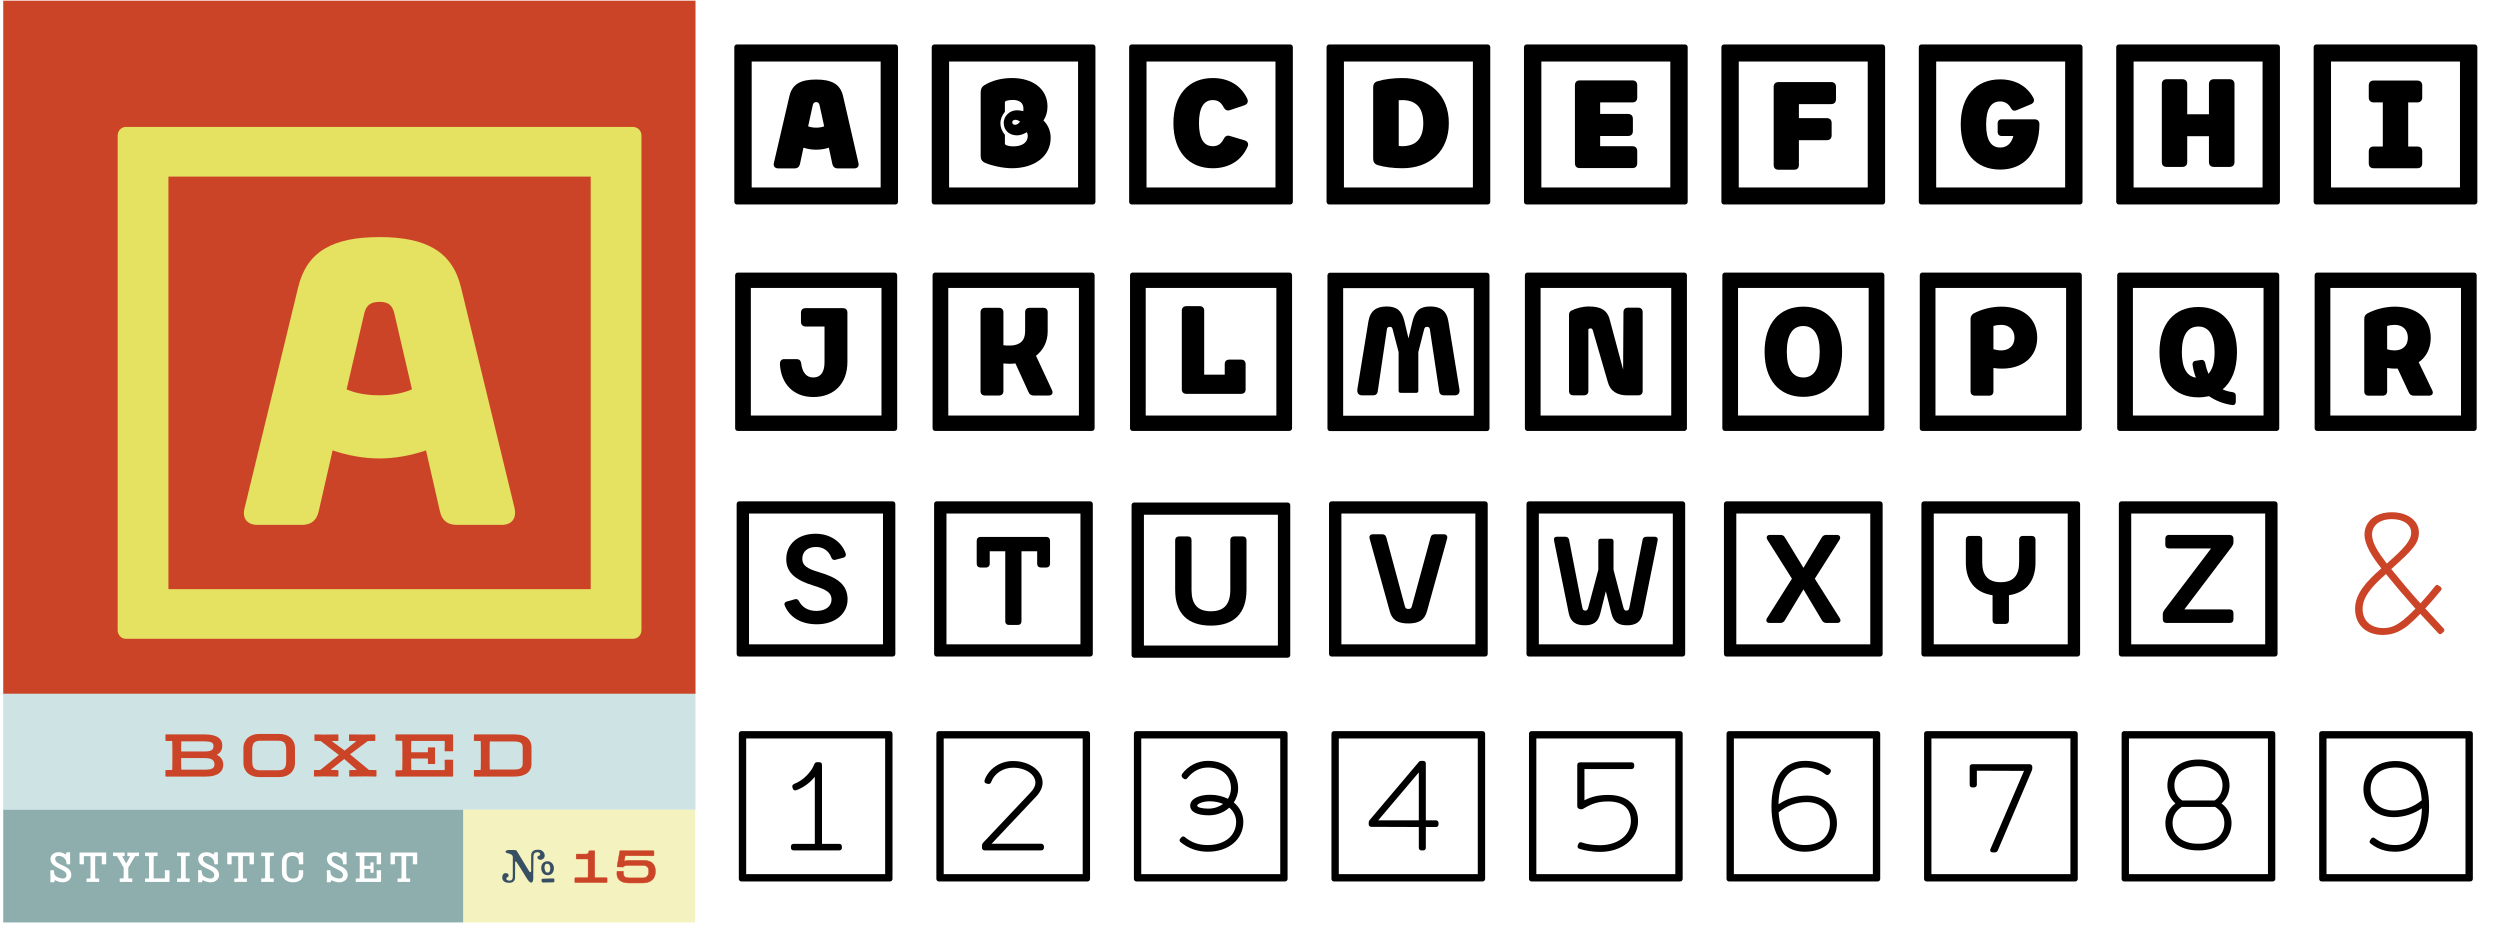 <?xml version="1.0" encoding="UTF-8"?>
<svg xmlns="http://www.w3.org/2000/svg" width="2200" height="820" xmlns:xlink="http://www.w3.org/1999/xlink" viewBox="0 0 2200 820">
  <defs>
    <filter id="e" data-name="drop-shadow-2" filterUnits="userSpaceOnUse">
      <feOffset dx="30.461" dy="30.461"/>
      <feGaussianBlur result="f" stdDeviation="9.747"/>
      <feFlood flood-color="#5e311d" flood-opacity=".2"/>
      <feComposite in2="f" operator="in"/>
      <feComposite in="SourceGraphic"/>
    </filter>
  </defs>
  <g id="a" data-name="Layer 1">
    <g>
      <path d="M646.192,41.478c0-1.323,1.029-2.353,2.352-2.353h139.359c1.323,0,2.352,1.029,2.352,2.353v136.125c0,1.323-1.029,2.352-2.352,2.352h-139.359c-1.323,0-2.352-1.029-2.352-2.352V41.478ZM774.966,164.96V54.12h-113.487v110.84h113.487ZM681.031,143.351l13.671-58.801c2.499-10.731,10.143-14.553,23.521-14.553s21.168,3.822,23.667,14.553l13.524,58.801c.735,2.94-.735,4.851-3.822,4.851h-14.259c-2.646,0-4.263-1.323-4.851-3.822l-3.087-14.406c-3.528,1.176-7.497,1.764-11.172,1.764s-7.644-.588-11.172-1.764l-3.087,14.406c-.588,2.499-2.205,3.822-4.851,3.822h-14.112c-3.087,0-4.704-1.911-3.969-4.851ZM718.223,112.333c2.793,0,5.145-.441,7.056-1.176l-4.116-18.816c-.441-1.765-1.47-2.5-2.94-2.5s-2.499.735-2.94,2.5l-4.116,18.816c1.911.734,4.263,1.176,7.056,1.176Z" fill="#000" stroke-width="0"/>
      <path d="M819.918,41.478c0-1.323,1.029-2.353,2.352-2.353h139.359c1.323,0,2.352,1.029,2.352,2.353v136.125c0,1.323-1.029,2.352-2.352,2.352h-139.359c-1.323,0-2.352-1.029-2.352-2.352V41.478ZM948.693,164.96V54.12h-113.486v110.84h113.486ZM866.665,143.204c-2.94-1.47-3.675-3.381-3.675-6.027v-55.567c0-2.793.588-4.852,3.234-6.615,6.321-3.969,14.847-6.321,24.402-6.321,17.935,0,31.165,9.261,31.165,25.138,0,4.704-1.323,8.82-3.528,12.201,3.822,3.822,6.321,8.967,6.321,15.288,0,16.317-14.26,26.755-34.105,26.755-8.526,0-18.963-2.646-23.814-4.851ZM894.89,97.045c1.617,0,3.528.294,5.586.734.147-.588.147-1.323.147-2.058,0-5.292-3.528-7.791-9.555-7.791-1.617,0-3.822.294-5.439.735-.882.294-1.323.882-1.323,1.911v7.792c-5.292,6.468-5.292,13.818,0,20.287v7.35c0,1.029.441,1.47,1.323,1.765,1.176.588,3.675,1.029,6.027,1.029,8.085,0,12.789-3.528,12.789-9.261,0-1.176-.294-2.205-.882-3.234-1.617,1.176-5.146,2.793-8.673,2.793-6.615,0-11.613-4.263-11.613-11.025,0-5.733,4.998-11.025,11.613-11.025ZM893.273,109.834c1.47,0,2.94-.882,4.41-2.793-1.617-1.176-2.94-1.617-4.263-1.617-1.617,0-2.646.882-2.646,2.205s1.029,2.205,2.499,2.205Z" fill="#000" stroke-width="0"/>
      <path d="M993.645,41.478c0-1.323,1.029-2.353,2.352-2.353h139.359c1.323,0,2.352,1.029,2.352,2.353v136.125c0,1.323-1.029,2.352-2.352,2.352h-139.359c-1.323,0-2.352-1.029-2.352-2.352V41.478ZM1122.42,164.96V54.12h-113.486v110.84h113.486ZM1032.601,108.364c0-24.549,13.083-39.691,34.693-39.691,14.112,0,24.843,6.615,30.283,18.229,1.176,2.646.147,4.851-2.499,5.733l-12.643,4.263c-2.646.882-4.41-.147-5.733-2.646-2.058-4.116-4.998-6.174-9.408-6.174-8.085,0-12.201,6.909-12.201,20.287s4.116,20.287,12.201,20.287c4.41,0,7.35-2.058,9.408-6.174,1.323-2.646,3.087-3.675,5.733-2.793l12.79,3.822c2.646.882,3.822,2.793,2.646,5.586-5.292,12.054-16.17,18.963-30.577,18.963-21.609,0-34.693-15.142-34.693-39.691Z" fill="#000" stroke-width="0"/>
      <path d="M1167.372,41.478c0-1.323,1.029-2.353,2.352-2.353h139.359c1.323,0,2.352,1.029,2.352,2.353v136.125c0,1.323-1.029,2.352-2.352,2.352h-139.359c-1.323,0-2.352-1.029-2.352-2.352V41.478ZM1296.147,164.96V54.12h-113.486v110.84h113.486ZM1212.796,145.409c-3.381-1.029-4.41-2.94-4.41-5.88v-62.476c0-2.793.882-4.704,3.969-5.586,5.88-1.764,13.671-2.793,21.756-2.793,24.403,0,40.867,15.142,40.867,39.691,0,24.403-16.464,39.691-40.867,39.691-8.085,0-15.876-1.029-21.315-2.646ZM1233.817,128.651c12.201,0,18.669-6.615,18.669-20.287s-6.468-20.287-18.669-20.287c-1.029,0-2.058.147-2.94.147v40.132c.882.146,1.911.294,2.94.294Z" fill="#000" stroke-width="0"/>
      <path d="M1341.099,41.478c0-1.323,1.029-2.353,2.352-2.353h139.359c1.323,0,2.352,1.029,2.352,2.353v136.125c0,1.323-1.029,2.352-2.352,2.352h-139.359c-1.323,0-2.352-1.029-2.352-2.352V41.478ZM1469.873,164.96V54.12h-113.486v110.84h113.486ZM1385.935,143.498v-68.356c0-2.793,1.47-4.41,4.41-4.41h46.012c2.94,0,4.41,1.617,4.41,4.41v10.584c0,2.793-1.47,4.41-4.41,4.41h-28.225v10.143h24.402c2.94,0,4.41,1.617,4.41,4.41v10.584c0,2.793-1.47,4.41-4.41,4.41h-24.402v8.967h28.225c2.94,0,4.41,1.617,4.41,4.41v10.437c0,2.94-1.47,4.41-4.41,4.41h-46.012c-2.94,0-4.41-1.47-4.41-4.41Z" fill="#000" stroke-width="0"/>
      <path d="M1514.826,41.478c0-1.323,1.029-2.353,2.352-2.353h139.359c1.323,0,2.352,1.029,2.352,2.353v136.125c0,1.323-1.029,2.352-2.352,2.352h-139.359c-1.323,0-2.352-1.029-2.352-2.352V41.478ZM1643.6,164.96V54.12h-113.486v110.84h113.486ZM1560.838,144.968v-68.356c0-2.793,1.47-4.41,4.41-4.41h46.012c2.94,0,4.41,1.617,4.41,4.41v10.584c0,2.793-1.47,4.41-4.41,4.41h-28.225v12.348h24.402c2.94,0,4.41,1.617,4.41,4.41v10.584c0,2.793-1.47,4.41-4.41,4.41h-24.402v21.609c0,2.94-1.47,4.41-4.41,4.41h-13.377c-2.94,0-4.41-1.47-4.41-4.41Z" fill="#000" stroke-width="0"/>
      <path d="M1688.553,41.478c0-1.323,1.029-2.353,2.352-2.353h139.359c1.323,0,2.352,1.029,2.352,2.353v136.125c0,1.323-1.029,2.352-2.352,2.352h-139.359c-1.323,0-2.352-1.029-2.352-2.352V41.478ZM1817.327,164.96V54.12h-113.486v110.84h113.486ZM1725.45,109.54c0-24.55,13.083-39.691,34.693-39.691,13.23,0,23.374,5.733,29.107,16.023,1.47,2.646.441,4.852-2.058,5.88l-12.349,5.145c-2.646,1.176-4.263.147-5.439-2.058-1.911-3.528-5.145-5.586-9.261-5.586-8.232,0-12.348,6.909-12.348,20.287s4.116,20.286,12.348,20.286c5.733,0,9.849-3.381,11.613-10.143h-10.29c-2.205,0-3.528-1.47-3.528-3.528v-7.645c0-2.205,1.323-3.528,3.528-3.528h28.666c2.94,0,4.557,1.471,4.557,4.41-.147,24.697-13.23,39.838-34.546,39.838-21.609,0-34.693-15.141-34.693-39.69Z" fill="#000" stroke-width="0"/>
      <path d="M1862.28,41.478c0-1.323,1.029-2.353,2.352-2.353h139.359c1.323,0,2.352,1.029,2.352,2.353v136.125c0,1.323-1.029,2.352-2.352,2.352h-139.359c-1.323,0-2.352-1.029-2.352-2.352V41.478ZM1991.055,164.96V54.12h-113.487v110.84h113.487ZM1943.866,142.469v-22.639h-19.11v22.639c0,2.94-1.617,4.41-4.41,4.41h-13.524c-2.94,0-4.41-1.47-4.41-4.41v-68.356c0-2.793,1.47-4.41,4.41-4.41h13.524c2.793,0,4.41,1.617,4.41,4.41v26.46h19.11v-26.46c0-2.793,1.617-4.41,4.41-4.41h13.671c2.793,0,4.41,1.617,4.41,4.41v68.356c0,2.94-1.617,4.41-4.41,4.41h-13.671c-2.793,0-4.41-1.47-4.41-4.41Z" fill="#000" stroke-width="0"/>
      <path d="M2036.007,41.478c0-1.323,1.029-2.353,2.352-2.353h139.359c1.323,0,2.352,1.029,2.352,2.353v136.125c0,1.323-1.029,2.352-2.352,2.352h-139.359c-1.323,0-2.352-1.029-2.352-2.352V41.478ZM2164.781,164.96V54.12h-113.486v110.84h113.486ZM2084.517,143.645v-10.29c0-2.94,1.617-4.41,4.41-4.41h7.938v-38.809h-7.938c-2.793,0-4.41-1.617-4.41-4.41v-10.438c0-2.793,1.617-4.41,4.41-4.41h38.221c2.793,0,4.41,1.617,4.41,4.41v10.438c0,2.793-1.617,4.41-4.41,4.41h-7.938v38.809h7.938c2.793,0,4.41,1.47,4.41,4.41v10.29c0,2.94-1.617,4.41-4.41,4.41h-38.221c-2.793,0-4.41-1.47-4.41-4.41Z" fill="#000" stroke-width="0"/>
      <path d="M646.927,242.213c0-1.323,1.029-2.352,2.205-2.352h138.036c1.323,0,2.352,1.029,2.352,2.352v134.655c0,1.323-1.029,2.352-2.352,2.352h-138.036c-1.176,0-2.205-1.029-2.205-2.352v-134.655ZM775.702,365.696v-112.311h-114.957v112.311h114.957ZM686.324,320.418c0-2.646,1.176-4.41,3.822-4.41h10.584c2.499,0,3.822,1.029,4.263,3.381,1.029,8.82,4.851,12.789,10.731,12.789,6.468,0,9.849-4.704,9.849-13.377v-31.458h-16.611c-2.499,0-4.116-1.617-4.116-4.116v-8.085c0-2.646,1.617-3.969,4.116-3.969h32.782c2.499,0,3.969,1.323,3.969,3.969v43.366c0,19.258-11.907,30.871-29.989,30.871-17.64,0-28.519-11.761-29.401-28.96Z" fill="#000" stroke-width="0"/>
      <path d="M820.671,242.213c0-1.323,1.029-2.352,2.205-2.352h138.036c1.323,0,2.352,1.029,2.352,2.352v134.655c0,1.323-1.029,2.352-2.352,2.352h-138.036c-1.176,0-2.205-1.029-2.205-2.352v-134.655ZM949.446,365.696v-112.311h-114.957v112.311h114.957ZM883.001,319.83v24.256c0,2.646-1.47,3.969-4.116,3.969h-11.907c-2.646,0-4.116-1.323-4.116-3.969v-69.239c0-2.499,1.47-3.969,4.116-3.969h11.907c2.646,0,4.116,1.47,4.116,3.969v28.959c1.911.294,3.675.294,5.439.294,8.967,0,13.671-4.263,13.671-12.348v-16.905c0-2.499,1.323-3.969,4.116-3.969h11.76c2.646,0,3.969,1.47,3.969,3.969v16.905c0,8.82-3.822,16.317-10.29,21.315l14.112,30.283c1.323,2.793-.147,4.704-3.087,4.704h-13.083c-2.058,0-3.675-.882-4.557-3.087l-11.466-25.138c-1.617.147-3.234.294-4.851.294-1.764,0-3.675-.147-5.733-.294Z" fill="#000" stroke-width="0"/>
      <path d="M994.416,242.213c0-1.323,1.029-2.352,2.205-2.352h138.036c1.323,0,2.352,1.029,2.352,2.352v134.655c0,1.323-1.029,2.352-2.352,2.352h-138.036c-1.176,0-2.205-1.029-2.205-2.352v-134.655ZM1123.191,365.696v-112.311h-114.957v112.311h114.957ZM1039.987,342.616v-69.238c0-2.499,1.617-3.969,4.116-3.969h11.466c2.646,0,4.116,1.47,4.116,3.969v56.302h18.081v-9.114c0-2.793,1.47-4.116,4.116-4.116h10.143c2.499,0,4.116,1.323,4.116,4.116v22.05c0,2.646-1.47,3.97-4.116,3.97h-47.923c-2.499,0-4.116-1.323-4.116-3.97Z" fill="#000" stroke-width="0"/>
      <path d="M1168.161,242.36c0-1.323,1.029-2.352,2.205-2.352h138.036c1.323,0,2.352,1.029,2.352,2.352v134.655c0,1.323-1.029,2.352-2.352,2.352h-138.036c-1.176,0-2.205-1.029-2.205-2.352v-134.655ZM1296.936,365.842v-112.31h-114.957v112.31h114.957ZM1194.475,342.469l9.702-59.536c1.617-9.556,7.056-13.23,16.17-13.23,8.526,0,13.377,3.528,15.582,13.23l3.528,14.847,3.528-14.847c2.352-9.703,6.909-13.23,15.583-13.23,8.967,0,14.553,3.675,16.023,13.23l9.702,59.536c.588,3.234-.882,5.439-4.116,5.439h-9.702c-2.058,0-3.675-1.176-3.969-3.528l-8.232-54.686c-.294-1.617-1.176-2.058-2.499-2.058s-2.058.44-2.499,2.058l-5.146,20.14v34.104c0,1.176-.735,1.764-1.764,1.764h-13.818c-1.029,0-1.764-.588-1.764-1.764v-34.104l-5.292-20.14c-.294-1.617-1.176-2.058-2.352-2.058-1.47,0-2.352.44-2.646,2.058l-8.085,54.686c-.294,2.352-1.911,3.528-4.116,3.528h-9.702c-3.087,0-4.557-2.205-4.116-5.439Z" fill="#000" stroke-width="0"/>
      <path d="M1341.906,242.213c0-1.323,1.029-2.352,2.205-2.352h138.036c1.323,0,2.352,1.029,2.352,2.352v134.655c0,1.323-1.029,2.352-2.352,2.352h-138.036c-1.176,0-2.205-1.029-2.205-2.352v-134.655ZM1470.681,365.696v-112.311h-114.957v112.311h114.957ZM1380.715,343.939v-66.739c0-1.764.588-2.94,1.764-3.675,4.116-2.205,10.143-3.822,15.583-3.822,10.143,0,16.464,2.793,18.669,12.201l11.613,43.366.294-50.422c0-2.646,1.47-4.116,3.969-4.116h8.82c2.793,0,4.116,1.47,4.116,4.116v69.091c0,2.646-1.323,3.969-4.116,3.969h-9.408c-8.82,0-15.141-3.675-17.199-11.907l-13.23-45.571c-.294-1.029-1.176-1.47-2.058-1.47-.588,0-1.176.294-1.47.441s-.294.294-.294.735v53.803c0,2.646-1.47,3.969-4.116,3.969h-8.82c-2.646,0-4.116-1.323-4.116-3.969Z" fill="#000" stroke-width="0"/>
      <path d="M1515.651,242.213c0-1.323,1.029-2.352,2.205-2.352h138.036c1.323,0,2.352,1.029,2.352,2.352v134.655c0,1.323-1.029,2.352-2.352,2.352h-138.036c-1.176,0-2.205-1.029-2.205-2.352v-134.655ZM1644.426,365.696v-112.311h-114.957v112.311h114.957ZM1552.843,309.54c0-24.697,12.789-39.691,34.104-39.691,21.168,0,34.105,14.994,34.105,39.691s-12.937,39.69-34.105,39.69c-21.315,0-34.104-14.994-34.104-39.69ZM1586.947,332.179c9.261,0,14.406-7.791,14.406-22.638s-5.145-22.639-14.406-22.639c-9.555,0-14.553,7.791-14.553,22.639s4.998,22.638,14.553,22.638Z" fill="#000" stroke-width="0"/>
      <path d="M1689.396,242.213c0-1.323,1.029-2.352,2.205-2.352h138.036c1.323,0,2.352,1.029,2.352,2.352v134.655c0,1.323-1.029,2.352-2.352,2.352h-138.036c-1.176,0-2.205-1.029-2.205-2.352v-134.655ZM1818.171,365.696v-112.311h-114.957v112.311h114.957ZM1734.085,344.086v-63.358c0-2.205.882-3.675,2.646-4.852,6.762-3.675,15.876-6.027,24.403-6.027,18.522,0,31.605,9.849,31.605,27.342,0,17.347-13.23,27.196-30.871,27.196-2.646,0-5.145-.147-7.644-.588v20.287c0,2.793-1.323,4.116-3.969,4.116h-12.054c-2.646,0-4.116-1.323-4.116-4.116ZM1760.986,308.364c6.615,0,11.761-3.822,11.761-11.172s-5.146-11.319-11.613-11.319c-2.352,0-4.852.294-6.909,1.029v20.434c2.205.588,4.557,1.029,6.762,1.029Z" fill="#000" stroke-width="0"/>
      <path d="M1863.14,242.213c0-1.323,1.029-2.352,2.205-2.352h138.036c1.323,0,2.352,1.029,2.352,2.352v134.655c0,1.323-1.029,2.352-2.352,2.352h-138.036c-1.176,0-2.205-1.029-2.205-2.352v-134.655ZM1991.915,365.696v-112.311h-114.957v112.311h114.957ZM1900.332,309.834c0-24.697,12.789-39.691,34.251-39.691,21.168,0,33.958,14.994,33.958,39.691,0,14.847-4.557,26.167-12.643,32.781,2.646,1.323,5.88,2.059,8.82,2.5,1.911.294,2.793,1.323,2.793,3.234v5.146c0,1.911-1.176,3.233-3.087,2.939-7.497-.882-15.288-4.116-20.434-7.791-2.94.588-6.027,1.029-9.408,1.029-21.462,0-34.251-14.994-34.251-39.838ZM1932.379,332.326c-1.323-3.528-2.352-7.35-2.94-11.319-.147-2.058.882-3.381,2.793-3.528l4.851-.735c1.911-.294,3.087.882,3.528,2.793.735,3.822,1.764,6.909,2.793,9.408,3.528-3.675,5.439-9.996,5.439-19.11,0-14.7-4.999-22.492-14.26-22.492-9.555,0-14.553,7.792-14.553,22.492,0,13.671,4.263,21.315,12.348,22.491Z" fill="#000" stroke-width="0"/>
      <path d="M2036.886,242.213c0-1.323,1.029-2.352,2.205-2.352h138.036c1.323,0,2.352,1.029,2.352,2.352v134.655c0,1.323-1.029,2.352-2.352,2.352h-138.036c-1.176,0-2.205-1.029-2.205-2.352v-134.655ZM2165.661,365.696v-112.311h-114.957v112.311h114.957ZM2080.546,344.086v-63.358c0-2.205.735-3.675,2.646-4.852,6.762-3.675,15.876-6.027,24.255-6.027,18.522,0,31.605,9.849,31.605,27.342,0,9.556-3.969,16.905-10.584,21.609l11.907,24.697c1.323,2.793,0,4.704-3.087,4.704h-12.937c-2.352,0-3.822-.882-4.704-3.087l-9.702-20.728h-1.764c-2.646,0-5.145-.147-7.497-.588v20.287c0,2.793-1.617,4.116-4.116,4.116h-12.054c-2.646,0-3.969-1.323-3.969-4.116ZM2107.3,308.364c6.615,0,11.613-3.822,11.613-11.172s-4.998-11.319-11.466-11.319c-2.205,0-4.851.294-6.762,1.029v20.434c2.205.735,4.41,1.029,6.615,1.029Z" fill="#000" stroke-width="0"/>
      <path d="M648.25,443.536c0-1.323,1.029-2.352,2.205-2.352h135.096c1.323,0,2.352,1.029,2.352,2.352v132.009c0,1.176-1.029,2.205-2.352,2.205h-135.096c-1.176,0-2.205-1.029-2.205-2.205v-132.009ZM777.025,567.018v-115.104h-117.897v115.104h117.897ZM690.587,532.913c-.735-1.764-.147-2.793,1.617-3.528l7.35-2.058c1.47-.441,2.646.147,3.528,1.617,2.94,5.733,8.379,8.673,15.435,8.673,8.085,0,13.23-4.116,13.23-9.996s-3.969-8.673-16.023-12.348c-14.7-4.557-23.815-10.731-23.815-23.227,0-13.23,10.29-22.344,25.873-22.344,13.23,0,23.08,7.497,26.461,17.493.441,1.764-.294,3.087-1.911,3.528l-7.203,1.911c-1.617.44-2.94-.294-3.528-1.911-2.205-6.027-7.35-9.408-13.377-9.408-7.644,0-12.201,4.116-12.201,10.437,0,5.586,3.528,8.526,15.141,11.907,15.435,4.557,24.697,10.731,24.697,23.814,0,12.642-11.025,21.904-27.049,21.904-14.259,0-24.108-6.468-28.225-16.465Z" fill="#000" stroke-width="0"/>
      <path d="M822.013,443.536c0-1.323,1.029-2.352,2.205-2.352h135.096c1.323,0,2.352,1.029,2.352,2.352v132.009c0,1.176-1.029,2.205-2.352,2.205h-135.096c-1.176,0-2.205-1.029-2.205-2.205v-132.009ZM950.788,567.018v-115.104h-117.896v115.104h117.896ZM884.637,546.585v-61.448h-13.671v10.878c0,2.058-1.323,3.381-3.381,3.381h-4.704c-2.058,0-3.381-1.323-3.381-3.381v-20.14c0-2.058,1.323-3.381,3.381-3.381h57.772c2.205,0,3.381,1.323,3.381,3.381v20.14c0,2.058-1.176,3.381-3.381,3.381h-4.557c-2.205,0-3.381-1.323-3.381-3.381v-10.878h-13.818v61.448c0,2.205-1.176,3.381-3.381,3.381h-7.497c-2.058,0-3.381-1.176-3.381-3.381Z" fill="#000" stroke-width="0"/>
      <path d="M995.776,444.565c0-1.323,1.029-2.352,2.205-2.352h135.096c1.323,0,2.352,1.029,2.352,2.352v132.009c0,1.176-1.029,2.205-2.352,2.205h-135.096c-1.176,0-2.205-1.029-2.205-2.205v-132.009ZM1124.551,568.047v-115.104h-117.896v115.104h117.896ZM1034.144,519.095v-43.66c0-2.058,1.323-3.381,3.528-3.381h7.497c2.205,0,3.381,1.176,3.381,3.381v43.66c0,12.496,5.145,18.816,17.052,18.816,11.76,0,17.052-6.321,17.052-18.816v-43.66c0-2.205,1.176-3.381,3.381-3.381h7.497c2.205,0,3.381,1.323,3.381,3.381v43.66c0,20.581-10.878,31.459-31.312,31.459-20.581,0-31.458-10.878-31.458-31.459Z" fill="#000" stroke-width="0"/>
      <path d="M1169.54,443.536c0-1.323,1.029-2.352,2.205-2.352h135.096c1.323,0,2.352,1.029,2.352,2.352v132.009c0,1.176-1.029,2.205-2.352,2.205h-135.096c-1.176,0-2.205-1.029-2.205-2.205v-132.009ZM1298.315,567.018v-115.104h-117.896v115.104h117.896ZM1222.902,537.618l-17.64-63.652c-.588-2.352.588-3.822,3.087-3.822h7.938c1.911,0,3.087.882,3.675,2.793l16.17,59.977c.588,2.353,1.176,2.94,3.234,2.94s2.646-.588,3.234-2.94l16.317-59.977c.441-1.911,1.617-2.793,3.675-2.793h7.791c2.499,0,3.675,1.47,3.087,3.822l-17.641,63.652c-2.058,8.085-7.35,11.025-16.464,11.025-9.261,0-14.406-2.94-16.464-11.025Z" fill="#000" stroke-width="0"/>
      <path d="M1343.304,443.536c0-1.323,1.029-2.352,2.205-2.352h135.096c1.323,0,2.352,1.029,2.352,2.352v132.009c0,1.176-1.029,2.205-2.352,2.205h-135.096c-1.176,0-2.205-1.029-2.205-2.205v-132.009ZM1472.078,567.018v-115.104h-117.896v115.104h117.896ZM1380.495,539.676l-12.937-63.947c-.441-2.058.441-3.381,2.646-3.381h7.203c1.764,0,3.087.882,3.381,2.646l11.613,59.536c.441,2.205,1.176,2.793,2.646,2.793,1.323,0,2.058-.588,2.646-2.793l8.82-33.076v-25.285c0-1.323.735-2.058,2.058-2.058h9.261c1.176,0,2.058.735,2.058,2.058v25.285l8.673,33.076c.588,2.205,1.323,2.793,2.646,2.793,1.47,0,2.205-.588,2.646-2.793l11.613-59.536c.294-1.764,1.617-2.646,3.381-2.646h7.203c2.205,0,3.087,1.323,2.646,3.381l-12.937,63.947c-1.617,7.644-6.321,10.584-13.965,10.584s-11.908-2.793-13.818-10.584l-4.851-19.405-4.851,19.405c-1.911,7.791-6.174,10.584-13.671,10.584-7.792,0-12.496-2.94-14.112-10.584Z" fill="#000" stroke-width="0"/>
      <path d="M1517.067,443.536c0-1.323,1.029-2.352,2.205-2.352h135.096c1.323,0,2.352,1.029,2.352,2.352v132.009c0,1.176-1.029,2.205-2.352,2.205h-135.096c-1.176,0-2.205-1.029-2.205-2.205v-132.009ZM1645.842,567.018v-115.104h-117.896v115.104h117.896ZM1554.994,543.939l21.903-34.692-21.609-34.252c-1.323-2.205-.441-4.263,2.205-4.263h9.408c1.764,0,2.94.735,3.822,2.205l16.317,26.754,16.17-26.754c.882-1.47,2.205-2.205,3.822-2.205h9.408c2.646,0,3.675,2.058,2.352,4.263l-21.756,34.252,21.903,34.692c1.47,2.352.441,4.263-2.352,4.263h-9.261c-1.764,0-3.087-.735-3.969-2.205l-16.317-27.342-16.464,27.342c-.882,1.47-2.205,2.205-3.969,2.205h-9.261c-2.646,0-3.822-1.911-2.352-4.263Z" fill="#000" stroke-width="0"/>
      <path d="M1690.831,443.536c0-1.323,1.029-2.352,2.205-2.352h135.096c1.323,0,2.352,1.029,2.352,2.352v132.009c0,1.176-1.029,2.205-2.352,2.205h-135.096c-1.176,0-2.205-1.029-2.205-2.205v-132.009ZM1819.605,567.018v-115.104h-117.896v115.104h117.896ZM1753.454,545.703v-21.904c-15.435-2.352-23.521-12.495-23.521-28.959v-19.846c0-2.058,1.176-3.381,3.381-3.381h7.644c2.205,0,3.381,1.323,3.381,3.381v19.846c0,11.319,4.998,17.493,16.317,17.493s16.17-6.174,16.17-17.493v-19.846c0-2.058,1.176-3.381,3.381-3.381h7.644c2.205,0,3.381,1.323,3.381,3.381v19.846c0,16.464-8.085,26.607-23.374,28.959v21.904c0,2.205-1.176,3.381-3.381,3.381h-7.644c-2.205,0-3.381-1.176-3.381-3.381Z" fill="#000" stroke-width="0"/>
      <path d="M1864.594,443.536c0-1.323,1.029-2.352,2.205-2.352h135.096c1.323,0,2.352,1.029,2.352,2.352v132.009c0,1.176-1.029,2.205-2.352,2.205h-135.096c-1.176,0-2.205-1.029-2.205-2.205v-132.009ZM1993.369,567.018v-115.104h-117.896v115.104h117.896ZM1903.256,544.821v-3.969c0-1.47.441-2.646,1.323-3.969l41.161-54.244h-36.898c-2.205,0-3.381-1.176-3.381-3.381v-5.145c0-2.059,1.176-3.381,3.381-3.381h53.215c2.058,0,3.381,1.323,3.381,3.381v3.087c0,1.47-.588,2.646-1.47,3.969l-41.749,55.126h39.838c2.205,0,3.381,1.323,3.381,3.381v5.145c0,2.205-1.176,3.381-3.381,3.381h-55.42c-2.205,0-3.381-1.176-3.381-3.381Z" fill="#000" stroke-width="0"/>
      <path d="M2038.358,443.536c0-1.323,1.029-2.352,2.205-2.352h135.096c1.323,0,2.352,1.029,2.352,2.352v132.009c0,1.176-1.029,2.205-2.352,2.205h-135.096c-1.176,0-2.205-1.029-2.205-2.205v-132.009ZM2167.132,567.018v-115.104h-117.896v115.104h117.896ZM2084.957,544.821v-5.88c0-2.058,1.176-3.381,3.381-3.381h15.729v-44.248c-3.234,3.822-7.351,6.762-12.79,8.379-2.205.588-4.116-.294-4.704-2.499l-1.47-4.704c-.588-2.058.147-3.528,2.353-4.41,7.791-2.793,13.524-8.82,16.17-15.288.882-2.058,2.058-3.087,4.263-3.087h6.762c2.205,0,3.381,1.323,3.381,3.381v62.477h12.349c2.205,0,3.381,1.323,3.381,3.381v5.88c0,2.205-1.176,3.381-3.381,3.381h-42.043c-2.205,0-3.381-1.176-3.381-3.381Z" fill="#fff" stroke-width="0"/>
      <path d="M650.161,645.594c0-1.176,1.029-2.205,2.205-2.205h130.833c1.176,0,2.205,1.029,2.205,2.205v127.893c0,1.176-1.029,2.205-2.205,2.205h-130.833c-1.176,0-2.205-1.029-2.205-2.205v-127.893ZM778.935,769.224v-119.367h-122.307v119.367h122.307ZM696.026,745.997v-1.029c0-1.47.882-2.353,2.352-2.353h18.669v-59.095c-3.969,5.145-10.143,9.702-16.464,11.907-1.47.441-2.499-.147-2.94-1.617l-.294-.882c-.441-1.323,0-2.353,1.47-3.087,7.35-2.646,14.994-9.996,17.787-17.346.441-1.176,1.323-1.764,2.499-1.764h1.911c1.47,0,2.352.882,2.352,2.352v69.532h15.141c1.47,0,2.352.882,2.352,2.353v1.029c0,1.47-.882,2.352-2.352,2.352h-40.132c-1.47,0-2.352-.882-2.352-2.352Z" fill="#000" stroke-width="0"/>
      <path d="M823.997,645.594c0-1.176,1.029-2.205,2.205-2.205h130.833c1.176,0,2.205,1.029,2.205,2.205v127.893c0,1.176-1.029,2.205-2.205,2.205h-130.833c-1.176,0-2.205-1.029-2.205-2.205v-127.893ZM952.772,769.224v-119.367h-122.307v119.367h122.307ZM864.129,745.997v-1.764c0-.882.294-1.764.882-2.499l42.043-44.542c2.793-2.94,4.116-5.88,4.116-8.379,0-7.351-8.673-13.23-19.698-13.23-8.673,0-16.464,4.998-19.257,12.643-.441,1.323-1.323,1.764-2.793,1.617l-1.176-.294c-1.47-.147-2.352-1.617-1.764-3.087,3.528-9.997,13.671-16.758,24.991-16.758,14.406,0,26.02,8.526,26.02,19.11,0,4.116-2.205,8.673-5.88,12.348l-38.956,41.308h43.66c1.323,0,2.352,1.176,2.352,2.499v1.029c0,1.323-1.029,2.352-2.352,2.352h-49.834c-1.323,0-2.352-1.029-2.352-2.352Z" fill="#000" stroke-width="0"/>
      <path d="M997.834,645.594c0-1.176,1.029-2.205,2.205-2.205h130.833c1.176,0,2.205,1.029,2.205,2.205v127.893c0,1.176-1.029,2.205-2.205,2.205h-130.833c-1.176,0-2.205-1.029-2.205-2.205v-127.893ZM1126.609,769.224v-119.367h-122.307v119.367h122.307ZM1038.995,741.146c-1.176-.882-1.323-2.205-.294-3.234l.735-.882c1.029-1.176,2.205-1.323,3.381-.294,5.88,4.851,12.054,6.909,19.993,6.909,14.994,0,24.99-8.232,24.99-20.434,0-4.851-2.205-9.261-6.027-12.495-4.704,4.263-11.025,6.762-18.082,6.762-10.437,0-16.317-3.087-16.317-8.526,0-5.733,7.203-9.556,17.641-9.556,5.733,0,11.025,1.323,15.582,3.528,1.617-2.646,2.646-5.733,2.646-9.114,0-11.319-7.792-18.375-20.287-18.375-6.909,0-13.083,3.087-17.935,9.114-.882,1.323-2.205,1.617-3.234.735l-1.029-.735c-1.029-1.029-1.176-2.058-.588-3.381,5.439-7.35,13.818-11.613,22.786-11.613,15.876,0,26.607,9.85,26.607,24.256,0,4.557-1.47,8.82-3.822,12.348,5.145,4.263,8.379,10.291,8.379,17.052,0,15.436-12.936,26.313-31.312,26.313-8.967,0-17.199-2.939-23.814-8.379ZM1063.398,711.598c4.998,0,9.408-1.617,12.937-4.116-3.381-1.47-7.351-2.352-11.76-2.352-5.733,0-11.025,2.058-11.025,3.822,0,1.47,3.969,2.646,9.849,2.646Z" fill="#000" stroke-width="0"/>
      <path d="M1171.671,645.594c0-1.176,1.029-2.205,2.205-2.205h130.833c1.176,0,2.205,1.029,2.205,2.205v127.893c0,1.176-1.029,2.205-2.205,2.205h-130.833c-1.176,0-2.205-1.029-2.205-2.205v-127.893ZM1300.446,769.224v-119.367h-122.307v119.367h122.307ZM1248.554,745.997v-18.228l-41.749-.147c-1.47,0-2.352-.882-2.352-2.352v-1.176c0-1.029.294-1.911.882-2.499l42.925-50.716c.441-.882,1.47-1.323,2.499-1.323h1.617c1.47,0,2.352.882,2.352,2.353v49.981h8.82c1.323,0,2.352,1.029,2.352,2.352v1.176c0,1.47-.882,2.353-2.352,2.353h-8.82v18.228c0,1.47-.882,2.352-2.352,2.352h-1.47c-1.47,0-2.352-.882-2.352-2.352ZM1248.554,721.889v-42.19l-35.722,42.19h35.722Z" fill="#000" stroke-width="0"/>
      <path d="M1345.508,645.594c0-1.176,1.029-2.205,2.205-2.205h130.833c1.176,0,2.205,1.029,2.205,2.205v127.893c0,1.176-1.029,2.205-2.205,2.205h-130.833c-1.176,0-2.205-1.029-2.205-2.205v-127.893ZM1474.283,769.224v-119.367h-122.307v119.367h122.307ZM1390.05,747.026c-1.617-.44-2.058-1.617-1.617-3.087l.441-1.176c.588-1.323,1.617-1.911,2.94-1.47,4.557,1.617,10.437,2.499,16.17,2.499,15.876,0,27.195-8.967,27.195-21.315,0-11.025-7.056-17.199-19.845-17.199-8.526,0-14.112,1.617-21.903,6.321-1.029.588-1.911.735-2.94.441l-.441-.147c-1.47-.44-2.058-1.176-2.058-2.499v-36.163c0-1.47.882-2.352,2.352-2.352h45.424c1.47,0,2.352.882,2.352,2.352v1.176c0,1.323-1.029,2.352-2.352,2.352h-41.455v27.49c6.321-3.234,12.495-4.704,21.021-4.704,16.317,0,26.167,8.673,26.167,22.932,0,15.729-14.112,27.196-33.517,27.196-5.88,0-12.79-1.029-17.935-2.646Z" fill="#000" stroke-width="0"/>
      <path d="M1519.345,645.594c0-1.176,1.029-2.205,2.205-2.205h130.833c1.176,0,2.205,1.029,2.205,2.205v127.893c0,1.176-1.029,2.205-2.205,2.205h-130.833c-1.176,0-2.205-1.029-2.205-2.205v-127.893ZM1648.12,769.224v-119.367h-122.307v119.367h122.307ZM1558.889,709.54c0-25.432,10.731-39.985,29.548-39.985,8.232,0,15.141,2.205,21.756,7.057,1.176.735,1.323,2.058.441,3.381l-.735,1.029c-1.029,1.176-2.205,1.323-3.381.44-5.586-4.263-11.025-6.027-18.082-6.027-14.7,0-22.933,11.319-23.374,32.341,7.203-4.998,15.729-7.644,24.99-7.644,15.583,0,26.461,9.996,26.461,24.402,0,14.994-11.319,24.99-28.372,24.99-18.816,0-29.254-14.406-29.254-39.984ZM1588.143,743.645c13.671,0,22.197-7.35,22.197-19.11,0-11.025-8.232-18.669-20.287-18.669-9.261,0-17.346,2.793-24.843,8.967,1.176,18.816,9.114,28.812,22.933,28.812Z" fill="#000" stroke-width="0"/>
      <path d="M1693.182,645.594c0-1.176,1.029-2.205,2.205-2.205h130.833c1.176,0,2.205,1.029,2.205,2.205v127.893c0,1.176-1.029,2.205-2.205,2.205h-130.833c-1.176,0-2.205-1.029-2.205-2.205v-127.893ZM1821.957,769.224v-119.367h-122.307v119.367h122.307ZM1751.542,747.32l28.813-67.18.882-1.911c-.588.146-1.323.146-2.058.146l-39.544-.146v12.348c0,1.323-1.029,2.353-2.499,2.353h-1.47c-1.47,0-2.352-.882-2.352-2.353v-15.876c0-1.323.882-2.205,2.352-2.205h50.422c1.323,0,2.352,1.029,2.352,2.499v.735c0,.882-.147,1.617-.441,2.352l-29.989,70.415c-.588,1.176-1.47,1.617-2.646,1.617h-1.764c-1.764,0-2.646-1.323-2.058-2.793Z" fill="#000" stroke-width="0"/>
      <path d="M1867.019,645.594c0-1.176,1.029-2.205,2.205-2.205h130.833c1.176,0,2.205,1.029,2.205,2.205v127.893c0,1.176-1.029,2.205-2.205,2.205h-130.833c-1.176,0-2.205-1.029-2.205-2.205v-127.893ZM1995.794,769.224v-119.367h-122.307v119.367h122.307ZM1905.535,724.241c0-6.909,3.234-13.083,8.82-17.199-4.557-4.116-7.056-9.702-7.056-15.876,0-13.671,11.025-22.786,27.342-22.786s27.343,9.114,27.343,22.786c0,6.174-2.499,11.76-7.056,15.876,5.586,4.116,8.82,10.29,8.82,17.199,0,14.553-12.055,24.402-29.107,24.108-17.052.294-29.106-9.555-29.106-24.108ZM1934.641,742.469c13.524.294,22.786-6.909,22.786-18.229,0-6.027-2.793-10.878-8.085-14.112h-29.4c-5.292,3.234-8.085,8.085-8.085,14.112,0,11.319,9.261,18.522,22.786,18.229ZM1920.382,704.395h28.519c4.41-2.94,6.909-7.644,6.909-13.23,0-10.291-8.232-16.906-21.168-16.906s-21.168,6.615-21.168,16.906c0,5.586,2.499,10.29,6.909,13.23Z" fill="#000" stroke-width="0"/>
      <path d="M2040.856,645.594c0-1.176,1.029-2.205,2.205-2.205h130.833c1.176,0,2.205,1.029,2.205,2.205v127.893c0,1.176-1.029,2.205-2.205,2.205h-130.833c-1.176,0-2.205-1.029-2.205-2.205v-127.893ZM2169.631,769.224v-119.367h-122.307v119.367h122.307ZM2086.281,742.469c-1.176-.882-1.47-2.058-.441-3.234l.735-1.176c.882-1.176,2.058-1.323,3.234-.441,5.733,4.264,11.172,6.027,18.082,6.027,14.7,0,22.933-11.319,23.374-32.341-7.35,4.998-15.729,7.791-24.844,7.791-15.582,0-26.607-10.143-26.607-24.549,0-14.994,11.319-24.843,28.372-24.843,18.816,0,29.401,14.259,29.401,39.838,0,25.432-10.731,39.984-29.695,39.984-8.379,0-15.289-2.205-21.609-7.056ZM2106.42,713.215c9.261,0,17.347-2.94,24.697-8.967-1.176-18.816-8.967-28.813-22.933-28.813-13.524,0-22.05,7.35-22.05,19.11,0,11.025,8.232,18.669,20.286,18.669Z" fill="#000" stroke-width="0"/>
    </g>
  </g>
  <g id="d" data-name="Chart Letters">
    <g>
      <rect x="2.835" y=".595" width="609.219" height="610" fill="#cb4427" stroke-width="0"/>
      <g filter="url(#e)">
        <path d="M73.092,88.831c0-4.277,3.326-7.603,7.128-7.603h446.203c4.276,0,7.603,3.326,7.603,7.603v435.273c0,4.276-3.327,7.603-7.603,7.603H80.22c-3.802,0-7.128-3.327-7.128-7.603V88.831ZM489.358,487.991V124.946H117.76v363.045h371.598ZM184.762,416.712l47.044-193.877c7.603-32.313,30.887-44.668,71.753-44.668,40.391,0,64.151,12.355,71.754,44.668l47.044,193.877c1.901,9.028-2.376,14.73-11.405,14.73h-39.441c-8.078,0-12.83-3.802-14.731-11.404l-12.355-54.172c-12.355,4.277-27.086,7.128-40.866,7.128-14.256,0-28.987-2.851-41.341-7.128l-12.355,54.172c-1.901,7.603-6.653,11.404-14.731,11.404h-38.966c-9.029,0-13.78-5.702-11.404-14.73ZM303.559,317.397c11.405,0,20.908-1.901,28.511-5.227l-15.681-67.477c-1.901-7.128-5.702-9.504-12.83-9.504s-11.405,2.376-13.305,9.504l-15.681,67.477c7.603,3.326,17.107,5.227,28.987,5.227Z" fill="#e5e161" stroke-width="0"/>
      </g>
    </g>
  </g>
  <g id="h" data-name="Isolation Mode">
    <rect x="2.835" y="712.489" width="404.771" height="99.254" fill="#8eadad" stroke-width="0"/>
    <rect x="2.835" y="610.4" width="609.219" height="102.089" fill="#9fc9c8" opacity=".5" stroke-width="0"/>
    <rect x="407.606" y="712.489" width="204.177" height="99.254" fill="#e5e161" opacity=".4" stroke-width="0"/>
  </g>
  <g id="i" data-name="&amp;lt;Layer&amp;gt;">
    <g>
      <path d="M196.463,672.894c0,1.483-.283,2.861-.848,4.134-.566,1.272-1.458,2.376-2.677,3.312-1.219.937-2.809,1.679-4.77,2.226-1.961.549-4.337.822-7.128.822h-34.927c-.354,0-.53-.176-.53-.53v-4.664c0-.353.176-.53.53-.53l5.194-.106c.176,0,.265-.087.265-.265l.106-5.564v-13.78l-.106-5.565c0-.176-.089-.265-.265-.265l-5.194-.106c-.354,0-.53-.176-.53-.53v-4.664c0-.353.176-.53.53-.53h33.814c10.458,0,15.688,3.269,15.688,9.805,0,3.746-1.626,6.466-4.876,8.162,1.802.813,3.206,1.953,4.213,3.419,1.007,1.467,1.51,3.206,1.51,5.221ZM187.877,656.463c0-1.59-.645-2.667-1.935-3.232-1.29-.565-3.312-.848-6.068-.848h-20.087c-.177,0-.265.088-.265.265l-.106,5.3v3.074c0,.177.088.265.265.265h20.352c1.554,0,2.844-.097,3.869-.292,1.024-.194,1.829-.485,2.412-.875.583-.388.989-.883,1.219-1.484.229-.6.344-1.325.344-2.173ZM188.725,672.523c0-1.802-.672-3.154-2.014-4.055-1.343-.901-3.569-1.352-6.678-1.352h-20.352c-.177,0-.265.089-.265.265v4.347l.106,5.3c0,.177.088.265.265.265h20.458c1.554,0,2.87-.079,3.948-.238,1.078-.159,1.952-.424,2.624-.795.671-.371,1.157-.856,1.458-1.458.3-.6.451-1.36.451-2.279Z" fill="#cb4427" stroke-width="0"/>
      <path d="M245.911,645.864c1.872,0,3.639.274,5.3.821,1.661.548,3.109,1.352,4.346,2.412,1.236,1.06,2.217,2.368,2.941,3.922.724,1.555,1.086,3.339,1.086,5.353v12.932c0,2.014-.363,3.798-1.086,5.353-.725,1.555-1.705,2.862-2.941,3.922-1.237,1.06-2.686,1.864-4.346,2.412-1.661.547-3.428.822-5.3.822h-18.02c-1.874,0-3.64-.274-5.3-.822-1.661-.547-3.109-1.352-4.346-2.412-1.237-1.06-2.218-2.367-2.941-3.922-.725-1.555-1.087-3.339-1.087-5.353v-12.932c0-2.014.362-3.798,1.087-5.353.724-1.555,1.704-2.862,2.941-3.922,1.236-1.06,2.685-1.863,4.346-2.412,1.661-.547,3.427-.821,5.3-.821h18.02ZM228.952,651.853c-1.449,0-2.633.177-3.551.53-.919.354-1.635.893-2.146,1.617-.513.725-.857,1.625-1.033,2.703-.177,1.079-.265,2.341-.265,3.79v8.692c0,1.449.088,2.712.265,3.79.176,1.078.521,1.979,1.033,2.703.512.725,1.228,1.264,2.146,1.616.918.354,2.102.53,3.551.53h15.9c1.448,0,2.632-.177,3.551-.53.918-.353,1.634-.892,2.146-1.616.512-.724.856-1.625,1.034-2.703.176-1.077.265-2.34.265-3.79v-8.692c0-1.448-.089-2.711-.265-3.79-.177-1.078-.522-1.978-1.034-2.703-.512-.724-1.228-1.263-2.146-1.617-.919-.353-2.103-.53-3.551-.53h-15.9Z" fill="#cb4427" stroke-width="0"/>
      <path d="M331.295,682.858c0,.177-.062.31-.186.397-.124.088-.238.132-.344.132l-9.222-.159-13.727.159c-.354,0-.53-.176-.53-.53v-4.664c0-.177.062-.309.186-.397.124-.088.239-.133.345-.133l5.724-.106c.176,0,.229-.087.159-.265l-10.653-9.275c-.071-.141-.142-.141-.212,0l-11.713,9.275c-.106.178-.053.265.159.265l5.989.106c.106,0,.221.045.345.133.124.088.186.221.186.397v4.664c0,.354-.177.53-.53.53l-12.614-.159-7.844.159c-.354,0-.53-.176-.53-.53v-4.664c0-.353.176-.53.53-.53l4.982-.106c.141,0,.265-.087.371-.265l16.006-12.932-15.582-11.978c-.106-.176-.212-.265-.318-.265l-5.035-.106c-.354,0-.53-.176-.53-.53v-4.664c0-.353.177-.53.53-.53l8.056.159,11.978-.159c.353,0,.53.177.53.53v4.717c0,.354-.177.53-.53.53l-4.929.053c-.212,0-.265.089-.159.265l10.971,8.056c.07.142.141.142.212,0l9.911-8.056c.07-.176.017-.265-.159-.265l-5.459-.053c-.106,0-.221-.044-.344-.133-.125-.088-.186-.22-.186-.397v-4.717c0-.353.176-.53.53-.53l13.356.159,8.745-.159c.353,0,.53.177.53.53v4.664c0,.354-.177.53-.53.53l-6.095.106c-.177,0-.3.089-.371.265l-15.264,11.395,16.324,13.515c.071.178.194.265.371.265l6.042.106c.353,0,.53.177.53.53v4.664Z" fill="#cb4427" stroke-width="0"/>
      <path d="M398.233,683.388h-49.714c-.354,0-.53-.176-.53-.53v-4.452c0-.353.177-.53.53-.53l5.194-.105c.176,0,.265-.088.265-.266l.106-5.776v-13.78l-.106-5.777c0-.176-.089-.265-.265-.265l-5.194-.106c-.354,0-.53-.176-.53-.53v-4.452c0-.353.177-.53.53-.53h49.714c.353,0,.53.177.53.53v13.78c0,.354-.177.53-.53.53h-6.413c-.354,0-.53-.176-.53-.53l.106-8.056c0-.353-.177-.53-.53-.53h-28.408c-.354,0-.53.177-.53.53l-.106,5.406v3.763c0,.178.088.265.265.265h14.204c.176,0,.265-.087.265-.265v-3.498c0-.353.176-.53.53-.53h5.3c.353,0,.53.177.53.53l-.106,6.413.106,7.155c0,.354-.177.53-.53.53h-5.3c-.354,0-.53-.177-.53-.53v-4.028c0-.176-.089-.265-.265-.265h-14.204c-.177,0-.265.089-.265.265v3.976l.106,5.406c0,.354.177.53.53.53h28.408c.353,0,.53-.176.53-.53l-.106-8.056c0-.353.176-.53.53-.53h6.413c.353,0,.53.178.53.53v13.78c0,.354-.177.53-.53.53Z" fill="#cb4427" stroke-width="0"/>
      <path d="M467.716,671.94c0,2.085-.389,3.852-1.166,5.3-.777,1.449-1.847,2.624-3.206,3.524-1.361.901-2.968,1.563-4.823,1.987-1.855.424-3.861.636-6.016.636h-34.927c-.354,0-.53-.176-.53-.53v-4.664c0-.353.177-.53.53-.53l5.194-.106c.176,0,.265-.087.265-.265l.106-5.564v-13.78l-.106-5.565c0-.176-.089-.265-.265-.265l-5.194-.106c-.354,0-.53-.176-.53-.53v-4.664c0-.353.177-.53.53-.53h35.457c2.014,0,3.913.212,5.697.636,1.784.424,3.339,1.087,4.664,1.988s2.376,2.085,3.153,3.551c.777,1.466,1.166,3.225,1.166,5.273v14.204ZM459.978,657.736c0-2.049-.636-3.436-1.908-4.161-1.272-.724-3.092-1.086-5.459-1.086h-21.359c-.177,0-.265.089-.265.265l-.106,5.194v13.78l.106,5.193c0,.178.088.266.265.266h20.829c1.06,0,2.067-.053,3.021-.159.954-.106,1.793-.345,2.518-.716.724-.371,1.298-.901,1.722-1.59.424-.689.636-1.616.636-2.782v-14.204Z" fill="#cb4427" stroke-width="0"/>
    </g>
    <g>
      <path d="M55.285,776.426c-2.146,0-4.551-.666-6.698-1.813-.148-.074-.259-.111-.333.111l-.481,1.295c-.074.186-.185.37-.407.37h-2.701c-.222,0-.37-.147-.37-.37l.111-3.811-.111-6.068c0-.222.148-.37.37-.37h2.405c.222,0,.333.148.37.37l.259,2.146c.111,1.221.74,2.22,1.961,3.034,1.665,1.11,3.811,1.776,5.625,1.776,2.701,0,3.256-1.776,3.256-3.071,0-5.957-14.135-5.439-14.135-14.246,0-2.183,1.85-5.846,7.327-5.846,2.368,0,4.218.888,5.846,1.961.074.074.296.147.37-.037l.592-1.518c.074-.185.185-.37.407-.37h2.442c.185,0,.37.186.37.37l-.111,3.183.111,6.697c0,.222-.185.37-.37.37h-2.405c-.222,0-.333-.148-.37-.37l-.222-1.776c-.37-2.812-3.515-5.217-6.66-5.217-3.071,0-3.108,1.85-3.108,2.553,0,6.254,14.135,5.069,14.135,14.246,0,3.552-3.034,6.401-7.474,6.401Z" fill="#fff" stroke-width="0"/>
      <path d="M93.063,760.589h-3.146c-.222,0-.37-.148-.37-.37l.074-6.438c0-.222-.148-.37-.37-.37h-5.069c-.222,0-.37.148-.37.37l-.074,4.588v9.621l.074,4.848c0,.111.074.185.185.185l2.886.074c.222,0,.37.148.37.37v2.294c0,.222-.148.37-.37.37l-5.18-.111-5.18.111c-.222,0-.37-.148-.37-.37v-2.294c0-.222.148-.37.37-.37l2.886-.074c.111,0,.185-.074.185-.185l.074-4.848v-9.621l-.074-4.588c0-.222-.148-.37-.37-.37h-5.069c-.222,0-.37.148-.37.37l.074,6.438c0,.222-.148.37-.37.37h-3.145c-.222,0-.37-.148-.37-.37v-9.621c0-.222.148-.37.37-.37h22.72c.222,0,.37.148.37.37v9.621c0,.222-.148.37-.37.37Z" fill="#fff" stroke-width="0"/>
      <path d="M121.96,753.337l-2.998.074c-.111,0-.148.111-.185.185l-2.997,4.996-2.886,4.847v4.551l.074,4.773c0,.111.074.185.185.185l2.886.074c.222,0,.37.148.37.37v2.368c0,.222-.148.37-.37.37l-5.254-.111-5.106.111c-.222,0-.37-.148-.37-.37v-2.368c0-.222.148-.37.37-.37l2.886-.074c.111,0,.185-.074.185-.185l.074-4.773v-4.366l-2.849-5.032-2.812-4.996c-.037-.074-.074-.185-.185-.185l-3.146-.074c-.222,0-.37-.148-.37-.37v-2.368c0-.222.148-.37.37-.37l4.7.111,4.81-.111c.222,0,.37.148.37.37v2.405c0,.223-.148.37-.37.37l-1.554.037c-.111,0-.222.111-.185.185l2.553,4.773.777,1.332c.037.111.111.111.185,0l.777-1.332,2.627-4.773c.037-.074-.074-.185-.185-.185l-1.924-.037c-.222,0-.37-.147-.37-.37v-2.405c0-.222.148-.37.37-.37l4.773.111,4.773-.111c.222,0,.37.148.37.37v2.368c0,.222-.185.37-.37.37Z" fill="#fff" stroke-width="0"/>
      <path d="M148.784,776.13h-20.795c-.222,0-.37-.148-.37-.37v-2.294c0-.222.148-.37.37-.37l2.96-.074c.111,0,.185-.074.185-.185v-14.468l-.074-4.773c0-.111-.074-.185-.185-.185l-2.886-.111c-.222,0-.37-.148-.37-.37v-2.331c0-.222.148-.37.37-.37l4.403.111,5.958-.111c.222,0,.37.148.37.37v2.331c0,.222-.148.37-.37.37l-2.886.111c-.111,0-.185.074-.185.185l-.074,4.773v14.283c0,.222.148.37.37.37h9.14c.222,0,.37-.148.37-.37v-6.512c0-.222.148-.37.37-.37h3.33c.222,0,.37.148.37.37v9.621c0,.222-.148.37-.37.37Z" fill="#fff" stroke-width="0"/>
      <path d="M166.544,776.13l-5.217-.111-5.144.111c-.222,0-.37-.148-.37-.37v-2.368c0-.222.148-.37.37-.37l2.886-.074c.111,0,.185-.074.185-.185l.074-4.773v-9.621l-.074-4.773c0-.111-.074-.185-.185-.185l-2.886-.074c-.222,0-.37-.148-.37-.37v-2.368c0-.222.148-.37.37-.37l5.144.111,5.217-.111c.222,0,.37.148.37.37v2.368c0,.222-.148.37-.37.37l-2.886.074c-.111,0-.185.074-.185.185l-.074,4.773v9.621l.074,4.773c0,.111.074.185.185.185l2.886.074c.222,0,.37.148.37.37v2.368c0,.222-.148.37-.37.37Z" fill="#fff" stroke-width="0"/>
      <path d="M185.303,776.426c-2.146,0-4.551-.666-6.697-1.813-.148-.074-.259-.111-.333.111l-.481,1.295c-.074.186-.185.37-.407.37h-2.701c-.222,0-.37-.147-.37-.37l.111-3.811-.111-6.068c0-.222.148-.37.37-.37h2.405c.222,0,.333.148.37.37l.259,2.146c.111,1.221.74,2.22,1.961,3.034,1.665,1.11,3.812,1.776,5.625,1.776,2.701,0,3.256-1.776,3.256-3.071,0-5.957-14.135-5.439-14.135-14.246,0-2.183,1.85-5.846,7.327-5.846,2.368,0,4.218.888,5.846,1.961.074.074.296.147.37-.037l.592-1.518c.074-.185.185-.37.407-.37h2.442c.185,0,.37.186.37.37l-.111,3.183.111,6.697c0,.222-.185.37-.37.37h-2.405c-.222,0-.333-.148-.37-.37l-.222-1.776c-.37-2.812-3.516-5.217-6.661-5.217-3.071,0-3.108,1.85-3.108,2.553,0,6.254,14.135,5.069,14.135,14.246,0,3.552-3.034,6.401-7.475,6.401Z" fill="#fff" stroke-width="0"/>
      <path d="M223.08,760.589h-3.146c-.222,0-.37-.148-.37-.37l.074-6.438c0-.222-.148-.37-.37-.37h-5.069c-.222,0-.37.148-.37.37l-.074,4.588v9.621l.074,4.848c0,.111.074.185.185.185l2.886.074c.222,0,.37.148.37.37v2.294c0,.222-.148.37-.37.37l-5.18-.111-5.18.111c-.222,0-.37-.148-.37-.37v-2.294c0-.222.148-.37.37-.37l2.886-.074c.111,0,.185-.074.185-.185l.074-4.848v-9.621l-.074-4.588c0-.222-.148-.37-.37-.37h-5.069c-.222,0-.37.148-.37.37l.074,6.438c0,.222-.148.37-.37.37h-3.145c-.222,0-.37-.148-.37-.37v-9.621c0-.222.148-.37.37-.37h22.72c.222,0,.37.148.37.37v9.621c0,.222-.148.37-.37.37Z" fill="#fff" stroke-width="0"/>
      <path d="M240.58,776.13l-5.217-.111-5.144.111c-.222,0-.37-.148-.37-.37v-2.368c0-.222.148-.37.37-.37l2.886-.074c.111,0,.185-.074.185-.185l.074-4.773v-9.621l-.074-4.773c0-.111-.074-.185-.185-.185l-2.886-.074c-.222,0-.37-.148-.37-.37v-2.368c0-.222.148-.37.37-.37l5.144.111,5.217-.111c.222,0,.37.148.37.37v2.368c0,.222-.148.37-.37.37l-2.886.074c-.111,0-.185.074-.185.185l-.074,4.773v9.621l.074,4.773c0,.111.074.185.185.185l2.886.074c.222,0,.37.148.37.37v2.368c0,.222-.148.37-.37.37Z" fill="#fff" stroke-width="0"/>
      <path d="M266.481,760.589h-3.145c-.222,0-.37-.148-.37-.37v-1.702c0-3.959-2.775-5.291-5.625-5.291-3.811,0-5.18,2.109-5.18,6.253v7.475c0,4.033,1.48,6.18,5.55,6.18,4.625,0,5.143-2.184,5.217-5.218l.037-1.776c0-.185.148-.37.37-.37h3.108c.185,0,.333.148.37.37v2.738c.037,4.403-2.96,7.548-9.103,7.548-5.254,0-9.621-3.071-9.621-8.732v-9.029c0-5.587,3.885-8.732,9.25-8.732,1.887,0,4.033.444,5.587,1.48l.333-1.073c.074-.185.148-.37.37-.37h2.849c.222,0,.37.148.37.37l-.074,3.626.074,6.253c0,.222-.148.37-.37.37Z" fill="#fff" stroke-width="0"/>
      <path d="M298.558,776.426c-2.146,0-4.551-.666-6.697-1.813-.148-.074-.259-.111-.333.111l-.481,1.295c-.074.186-.185.37-.407.37h-2.701c-.222,0-.37-.147-.37-.37l.111-3.811-.111-6.068c0-.222.148-.37.37-.37h2.405c.222,0,.333.148.37.37l.259,2.146c.111,1.221.74,2.22,1.961,3.034,1.665,1.11,3.812,1.776,5.625,1.776,2.701,0,3.256-1.776,3.256-3.071,0-5.957-14.135-5.439-14.135-14.246,0-2.183,1.85-5.846,7.327-5.846,2.368,0,4.218.888,5.846,1.961.074.074.296.147.37-.037l.592-1.518c.074-.185.185-.37.407-.37h2.442c.185,0,.37.186.37.37l-.111,3.183.111,6.697c0,.222-.185.37-.37.37h-2.405c-.222,0-.333-.148-.37-.37l-.222-1.776c-.37-2.812-3.516-5.217-6.661-5.217-3.071,0-3.108,1.85-3.108,2.553,0,6.254,14.135,5.069,14.135,14.246,0,3.552-3.034,6.401-7.475,6.401Z" fill="#fff" stroke-width="0"/>
      <path d="M334.967,776.13h-21.536c-.222,0-.37-.148-.37-.37v-2.294c0-.222.148-.37.37-.37l2.886-.074c.111,0,.185-.074.185-.185l.074-4.848v-9.621l-.074-4.847c0-.111-.074-.185-.185-.185l-2.886-.074c-.222,0-.37-.148-.37-.37v-2.294c0-.222.148-.37.37-.37h21.536c.222,0,.37.148.37.37v9.621c0,.222-.148.37-.37.37h-3.145c-.222,0-.37-.148-.37-.37l.074-6.513c0-.222-.148-.37-.37-.37h-10.065c-.222,0-.37.148-.37.37l-.074,4.663v3.367c0,.111.074.185.185.185h4.958c.074,0,.185-.074.185-.185v-2.516c0-.222.148-.37.37-.37h2.072c.185,0,.37.148.37.37l-.074,3.996.074,4.515c0,.222-.185.37-.37.37h-2.072c-.222,0-.37-.148-.37-.37v-2.887c0-.11-.111-.185-.185-.185h-4.958c-.111,0-.185.074-.185.185v3.146l.074,4.662c0,.222.148.37.37.37h10.065c.222,0,.37-.148.37-.37l-.074-6.512c0-.222.148-.37.37-.37h3.145c.222,0,.37.148.37.37v9.621c0,.222-.148.37-.37.37Z" fill="#fff" stroke-width="0"/>
      <path d="M366.75,760.589h-3.146c-.222,0-.37-.148-.37-.37l.074-6.438c0-.222-.148-.37-.37-.37h-5.069c-.222,0-.37.148-.37.37l-.074,4.588v9.621l.074,4.848c0,.111.074.185.185.185l2.886.074c.222,0,.37.148.37.37v2.294c0,.222-.148.37-.37.37l-5.18-.111-5.18.111c-.222,0-.37-.148-.37-.37v-2.294c0-.222.148-.37.37-.37l2.886-.074c.111,0,.185-.074.185-.185l.074-4.848v-9.621l-.074-4.588c0-.222-.148-.37-.37-.37h-5.069c-.222,0-.37.148-.37.37l.074,6.438c0,.222-.148.37-.37.37h-3.145c-.222,0-.37-.148-.37-.37v-9.621c0-.222.148-.37.37-.37h22.72c.222,0,.37.148.37.37v9.621c0,.222-.148.37-.37.37Z" fill="#fff" stroke-width="0"/>
    </g>
    <g>
      <path d="M467.391,753.461c0-2.12.24-3.6,2.12-4.839,1.28-.84,2.8-.88,4.639-.88,2.84,0,5.199,2.56,5.199,5.039,0,2.24-1.6,3.839-3.839,3.839-1.12,0-2.6-.8-2.6-2.04,0-2.12,2.479-1,2.479-2.72,0-1.44-1.28-1.919-2.52-1.919-3.799,0-3.439,3.279-3.439,6.039,0,4.599-.16,9.158-.16,13.758,0,.68.04,1.319.04,1.999,0,1.24.04,4.959-1.84,4.959-1.48,0-2.879-2.24-3.6-3.319-1.24-1.8-2.359-3.719-3.479-5.599-.84-1.439-5.439-8.679-5.879-9.198-.12-.16-.4-.521-.68-.521-.6,0-.52,1.2-.52,1.56v2.04l-.08,10.838c0,1.24-.52,2.439-1.439,3.239-1.12,1-2.56,1.12-4,1.12-2.839,0-5.839-1.279-5.839-4.559,0-1.72.72-3.96,2.879-3.96,1.44,0,2.72.44,2.72,2.08,0,1.919-1.96,1.08-1.96,2.879,0,1.2,1.44,1.64,2.439,1.64.84,0,1.68,0,2.32-.64.6-.6.88-1.56.88-2.439l.04-17.477c.04-1.84-1.4-2.6-2.919-3.08-1.68-.52-3.479-.72-3.479-1.72,0-1.52,2.759-1.6,3.839-1.6,1.6,0,3.279-.08,4.879.12.68.08,1.04.44,1.36,1l10.958,18.077c.08.16.56.279.72.279.4,0,.76-.479.76-.84v-13.157ZM476.27,763.7c0-3.24,2.08-5.799,5.439-5.799,3.56,0,5.719,2.839,5.719,6.239,0,3.2-1.919,6.039-5.359,6.039-3.839,0-5.799-2.879-5.799-6.479ZM487.828,774.977c0,1.2-.04,1.44-1.28,1.48-2.879.08-5.759.16-8.639.16-1.24,0-1.359-1.08-1.359-2.04,0-.32,0-1.08.4-1.2.24-.04.88-.08,1.12-.12.96-.04,1.92-.04,2.839-.08,1.92-.08,3.879-.2,5.799-.16.84.04,1.04.2,1.12.88v1.08ZM484.229,764.179c0-2-.44-4.079-2.88-4.079-1.879,0-2.2,2-2.2,3.479,0,1.439.8,4.319,2.56,4.319,2.16,0,2.52-2,2.52-3.72Z" fill="#384f63" stroke-width="0"/>
      <path d="M534.237,776.297c0,.267-.134.4-.4.4l-13.44-.12-14.12.12c-.267,0-.4-.133-.4-.4v-3.44c0-.266.133-.399.4-.399l11-.08c.133,0,.2-.066.2-.2l.08-4.28v-9.8l-.08-2c0-.133-.067-.2-.2-.2h-9.84c-.267,0-.4-.133-.4-.399v-3.521c0-.266.146-.4.44-.4h8.16c.56,0,1.006-.08,1.34-.24.333-.16.593-.366.78-.62.187-.253.307-.526.36-.82.053-.293.093-.56.12-.8,0-.266.133-.4.4-.4h4.36c.266,0,.4.134.4.4l-.08,8.4v10.399l.08,4.28c0,.134.066.2.2.2l10.24.08c.267,0,.4.134.4.399v3.44Z" fill="#cb4427" stroke="#cb4427" stroke-miterlimit="10" stroke-width=".397"/>
      <path d="M553.636,777.017c-1.84,0-3.447-.2-4.82-.6-1.374-.4-2.5-.96-3.38-1.68s-1.534-1.58-1.96-2.58c-.427-1-.627-2.086-.6-3.26l.04-1.8c0-.266.133-.4.4-.4h4.92c.266,0,.4.134.4.4l-.04,1.6c0,.72.12,1.327.36,1.82.24.494.586.894,1.04,1.2.453.307.986.527,1.6.66.613.134,1.293.2,2.04.2h12c1.626,0,2.913-.486,3.86-1.46.946-.973,1.42-2.326,1.42-4.06v-.28c0-1.013-.127-1.853-.38-2.52-.254-.666-.614-1.2-1.08-1.6-.467-.4-1.027-.686-1.68-.86-.654-.173-1.394-.26-2.22-.26h-12c-1.334,0-2.38.08-3.14.24-.76.16-1.34.48-1.74.96-.054.054-.107.114-.16.18-.054.066-.12.1-.2.1l-4.88-.12c-.134,0-.24-.04-.32-.12-.08-.08-.106-.173-.08-.28l2.36-13.4c.053-.266.186-.4.4-.4h29.28c.266,0,.4.134.4.4v3.64c0,.267-.134.4-.4.4l-24.6-.12c-.214,0-.347.134-.4.4l-.76,4.4c-.027.133.026.16.16.08.373-.213.906-.393,1.6-.54.693-.146,1.546-.22,2.56-.22h12.16c1.76,0,3.32.174,4.68.52,1.36.347,2.506.907,3.44,1.68.933.773,1.64,1.773,2.12,3s.72,2.72.72,4.48v.28c0,1.68-.28,3.147-.84,4.4s-1.34,2.287-2.34,3.1c-1,.814-2.174,1.42-3.52,1.82-1.347.4-2.82.6-4.42.6h-12Z" fill="#cb4427" stroke="#cb4427" stroke-miterlimit="10" stroke-width=".397"/>
    </g>
    <path d="M2072.454,535.798c0-13.59,10.419-24.462,23.104-35.637-8.003-10.117-14.798-20.687-14.798-29.747,0-11.174,9.06-19.63,24.009-19.63,14.194,0,23.858,7.55,23.858,17.818,0,9.362-4.983,14.949-24.312,32.164,8.154,9.966,16.157,19.781,25.67,30.2,4.983-5.437,9.664-11.023,12.835-15.101.906-1.208,1.963-1.51,3.02-.755l1.812,1.359c1.208.906,1.359,1.812.453,3.02-3.473,4.229-8.606,10.269-13.892,16.006l16.157,17.516c.906,1.057.906,2.114,0,3.02l-1.51,1.359c-1.057,1.057-2.265.906-3.171-.151l-15.854-17.063c-3.775,3.926-7.399,7.399-10.722,10.117-6.644,5.285-13.137,8.305-21.593,8.456-15.251.302-25.066-8.909-25.066-22.952ZM2097.521,552.71c6.946,0,11.778-2.718,17.365-7.097,3.171-2.567,6.946-6.04,10.721-9.966-9.513-10.721-18.271-20.989-25.972-30.502-11.778,10.419-20.536,19.781-20.536,30.653,0,10.721,7.398,16.912,18.422,16.912ZM2100.39,495.934c15.251-13.439,21.442-20.234,21.442-27.181s-6.645-11.929-16.912-11.929c-11.175,0-17.517,5.738-17.517,13.59,0,7.55,5.738,16.157,12.986,25.52Z" fill="#cb4427" stroke-width="0"/>
  </g>
</svg>